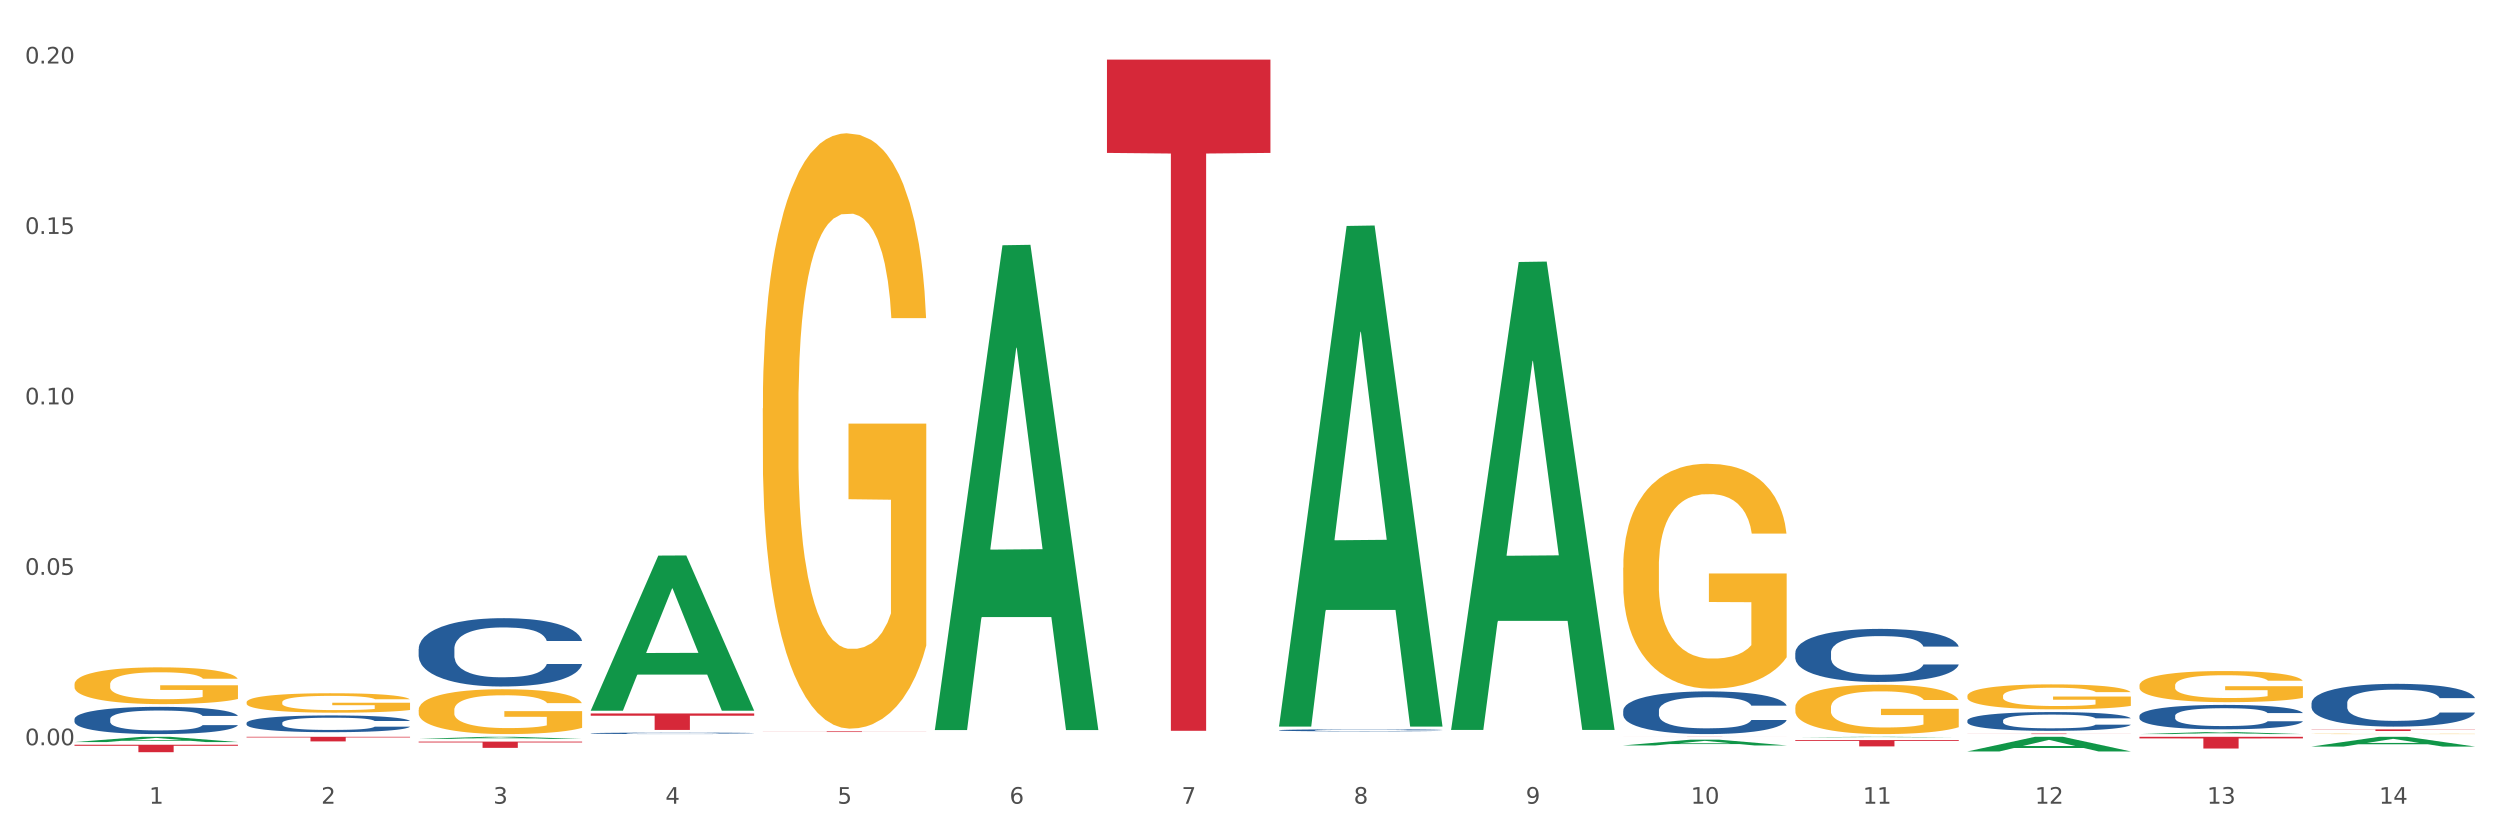 <?xml version="1.0" encoding="utf-8" standalone="no"?>
<!DOCTYPE svg PUBLIC "-//W3C//DTD SVG 1.1//EN"
  "http://www.w3.org/Graphics/SVG/1.1/DTD/svg11.dtd">
<svg xmlns:xlink="http://www.w3.org/1999/xlink" width="1080pt" height="360pt" viewBox="0 0 1080 360" xmlns="http://www.w3.org/2000/svg" version="1.1">
 <rect x="0" y="0" width="1080" height="360" fill="#333333" stroke="none"/>
 <defs>
  <style type="text/css">*{stroke-linejoin: round; stroke-linecap: butt}</style>
 </defs>
 <g id="figure_1">
  <g id="patch_1">
   <path d="M 0 360 
L 1080 360 
L 1080 0 
L 0 0 
z
" style="fill: #ffffff; stroke: #ffffff; stroke-linejoin: miter"/>
  </g>
  <g id="axes_1">
   <g id="matplotlib.axis_1">
    <g id="xtick_1">
     <g id="text_1">
      <!-- 1 -->
      <g style="fill: #4d4d4d" transform="translate(64.432 347.204) scale(0.096 -0.096)">
       <defs>
        <path id="DejaVuSans-31" d="M 794 531 
L 1825 531 
L 1825 4091 
L 703 3866 
L 703 4441 
L 1819 4666 
L 2450 4666 
L 2450 531 
L 3481 531 
L 3481 0 
L 794 0 
L 794 531 
z
" transform="scale(0.016)"/>
       </defs>
       <use xlink:href="#DejaVuSans-31"/>
      </g>
     </g>
    </g>
    <g id="xtick_2">
     <g id="text_2">
      <!-- 2 -->
      <g style="fill: #4d4d4d" transform="translate(138.771 347.204) scale(0.096 -0.096)">
       <defs>
        <path id="DejaVuSans-32" d="M 1228 531 
L 3431 531 
L 3431 0 
L 469 0 
L 469 531 
Q 828 903 1448 1529 
Q 2069 2156 2228 2338 
Q 2531 2678 2651 2914 
Q 2772 3150 2772 3378 
Q 2772 3750 2511 3984 
Q 2250 4219 1831 4219 
Q 1534 4219 1204 4116 
Q 875 4013 500 3803 
L 500 4441 
Q 881 4594 1212 4672 
Q 1544 4750 1819 4750 
Q 2544 4750 2975 4387 
Q 3406 4025 3406 3419 
Q 3406 3131 3298 2873 
Q 3191 2616 2906 2266 
Q 2828 2175 2409 1742 
Q 1991 1309 1228 531 
z
" transform="scale(0.016)"/>
       </defs>
       <use xlink:href="#DejaVuSans-32"/>
      </g>
     </g>
    </g>
    <g id="xtick_3">
     <g id="text_3">
      <!-- 3 -->
      <g style="fill: #4d4d4d" transform="translate(213.109 347.204) scale(0.096 -0.096)">
       <defs>
        <path id="DejaVuSans-33" d="M 2597 2516 
Q 3050 2419 3304 2112 
Q 3559 1806 3559 1356 
Q 3559 666 3084 287 
Q 2609 -91 1734 -91 
Q 1441 -91 1130 -33 
Q 819 25 488 141 
L 488 750 
Q 750 597 1062 519 
Q 1375 441 1716 441 
Q 2309 441 2620 675 
Q 2931 909 2931 1356 
Q 2931 1769 2642 2001 
Q 2353 2234 1838 2234 
L 1294 2234 
L 1294 2753 
L 1863 2753 
Q 2328 2753 2575 2939 
Q 2822 3125 2822 3475 
Q 2822 3834 2567 4026 
Q 2313 4219 1838 4219 
Q 1578 4219 1281 4162 
Q 984 4106 628 3988 
L 628 4550 
Q 988 4650 1302 4700 
Q 1616 4750 1894 4750 
Q 2613 4750 3031 4423 
Q 3450 4097 3450 3541 
Q 3450 3153 3228 2886 
Q 3006 2619 2597 2516 
z
" transform="scale(0.016)"/>
       </defs>
       <use xlink:href="#DejaVuSans-33"/>
      </g>
     </g>
    </g>
    <g id="xtick_4">
     <g id="text_4">
      <!-- 4 -->
      <g style="fill: #4d4d4d" transform="translate(287.448 347.204) scale(0.096 -0.096)">
       <defs>
        <path id="DejaVuSans-34" d="M 2419 4116 
L 825 1625 
L 2419 1625 
L 2419 4116 
z
M 2253 4666 
L 3047 4666 
L 3047 1625 
L 3713 1625 
L 3713 1100 
L 3047 1100 
L 3047 0 
L 2419 0 
L 2419 1100 
L 313 1100 
L 313 1709 
L 2253 4666 
z
" transform="scale(0.016)"/>
       </defs>
       <use xlink:href="#DejaVuSans-34"/>
      </g>
     </g>
    </g>
    <g id="xtick_5">
     <g id="text_5">
      <!-- 5 -->
      <g style="fill: #4d4d4d" transform="translate(361.787 347.204) scale(0.096 -0.096)">
       <defs>
        <path id="DejaVuSans-35" d="M 691 4666 
L 3169 4666 
L 3169 4134 
L 1269 4134 
L 1269 2991 
Q 1406 3038 1543 3061 
Q 1681 3084 1819 3084 
Q 2600 3084 3056 2656 
Q 3513 2228 3513 1497 
Q 3513 744 3044 326 
Q 2575 -91 1722 -91 
Q 1428 -91 1123 -41 
Q 819 9 494 109 
L 494 744 
Q 775 591 1075 516 
Q 1375 441 1709 441 
Q 2250 441 2565 725 
Q 2881 1009 2881 1497 
Q 2881 1984 2565 2268 
Q 2250 2553 1709 2553 
Q 1456 2553 1204 2497 
Q 953 2441 691 2322 
L 691 4666 
z
" transform="scale(0.016)"/>
       </defs>
       <use xlink:href="#DejaVuSans-35"/>
      </g>
     </g>
    </g>
    <g id="xtick_6">
     <g id="text_6">
      <!-- 6 -->
      <g style="fill: #4d4d4d" transform="translate(436.125 347.204) scale(0.096 -0.096)">
       <defs>
        <path id="DejaVuSans-36" d="M 2113 2584 
Q 1688 2584 1439 2293 
Q 1191 2003 1191 1497 
Q 1191 994 1439 701 
Q 1688 409 2113 409 
Q 2538 409 2786 701 
Q 3034 994 3034 1497 
Q 3034 2003 2786 2293 
Q 2538 2584 2113 2584 
z
M 3366 4563 
L 3366 3988 
Q 3128 4100 2886 4159 
Q 2644 4219 2406 4219 
Q 1781 4219 1451 3797 
Q 1122 3375 1075 2522 
Q 1259 2794 1537 2939 
Q 1816 3084 2150 3084 
Q 2853 3084 3261 2657 
Q 3669 2231 3669 1497 
Q 3669 778 3244 343 
Q 2819 -91 2113 -91 
Q 1303 -91 875 529 
Q 447 1150 447 2328 
Q 447 3434 972 4092 
Q 1497 4750 2381 4750 
Q 2619 4750 2861 4703 
Q 3103 4656 3366 4563 
z
" transform="scale(0.016)"/>
       </defs>
       <use xlink:href="#DejaVuSans-36"/>
      </g>
     </g>
    </g>
    <g id="xtick_7">
     <g id="text_7">
      <!-- 7 -->
      <g style="fill: #4d4d4d" transform="translate(510.464 347.204) scale(0.096 -0.096)">
       <defs>
        <path id="DejaVuSans-37" d="M 525 4666 
L 3525 4666 
L 3525 4397 
L 1831 0 
L 1172 0 
L 2766 4134 
L 525 4134 
L 525 4666 
z
" transform="scale(0.016)"/>
       </defs>
       <use xlink:href="#DejaVuSans-37"/>
      </g>
     </g>
    </g>
    <g id="xtick_8">
     <g id="text_8">
      <!-- 8 -->
      <g style="fill: #4d4d4d" transform="translate(584.803 347.204) scale(0.096 -0.096)">
       <defs>
        <path id="DejaVuSans-38" d="M 2034 2216 
Q 1584 2216 1326 1975 
Q 1069 1734 1069 1313 
Q 1069 891 1326 650 
Q 1584 409 2034 409 
Q 2484 409 2743 651 
Q 3003 894 3003 1313 
Q 3003 1734 2745 1975 
Q 2488 2216 2034 2216 
z
M 1403 2484 
Q 997 2584 770 2862 
Q 544 3141 544 3541 
Q 544 4100 942 4425 
Q 1341 4750 2034 4750 
Q 2731 4750 3128 4425 
Q 3525 4100 3525 3541 
Q 3525 3141 3298 2862 
Q 3072 2584 2669 2484 
Q 3125 2378 3379 2068 
Q 3634 1759 3634 1313 
Q 3634 634 3220 271 
Q 2806 -91 2034 -91 
Q 1263 -91 848 271 
Q 434 634 434 1313 
Q 434 1759 690 2068 
Q 947 2378 1403 2484 
z
M 1172 3481 
Q 1172 3119 1398 2916 
Q 1625 2713 2034 2713 
Q 2441 2713 2670 2916 
Q 2900 3119 2900 3481 
Q 2900 3844 2670 4047 
Q 2441 4250 2034 4250 
Q 1625 4250 1398 4047 
Q 1172 3844 1172 3481 
z
" transform="scale(0.016)"/>
       </defs>
       <use xlink:href="#DejaVuSans-38"/>
      </g>
     </g>
    </g>
    <g id="xtick_9">
     <g id="text_9">
      <!-- 9 -->
      <g style="fill: #4d4d4d" transform="translate(659.142 347.204) scale(0.096 -0.096)">
       <defs>
        <path id="DejaVuSans-39" d="M 703 97 
L 703 672 
Q 941 559 1184 500 
Q 1428 441 1663 441 
Q 2288 441 2617 861 
Q 2947 1281 2994 2138 
Q 2813 1869 2534 1725 
Q 2256 1581 1919 1581 
Q 1219 1581 811 2004 
Q 403 2428 403 3163 
Q 403 3881 828 4315 
Q 1253 4750 1959 4750 
Q 2769 4750 3195 4129 
Q 3622 3509 3622 2328 
Q 3622 1225 3098 567 
Q 2575 -91 1691 -91 
Q 1453 -91 1209 -44 
Q 966 3 703 97 
z
M 1959 2075 
Q 2384 2075 2632 2365 
Q 2881 2656 2881 3163 
Q 2881 3666 2632 3958 
Q 2384 4250 1959 4250 
Q 1534 4250 1286 3958 
Q 1038 3666 1038 3163 
Q 1038 2656 1286 2365 
Q 1534 2075 1959 2075 
z
" transform="scale(0.016)"/>
       </defs>
       <use xlink:href="#DejaVuSans-39"/>
      </g>
     </g>
    </g>
    <g id="xtick_10">
     <g id="text_10">
      <!-- 10 -->
      <g style="fill: #4d4d4d" transform="translate(730.426 347.204) scale(0.096 -0.096)">
       <defs>
        <path id="DejaVuSans-30" d="M 2034 4250 
Q 1547 4250 1301 3770 
Q 1056 3291 1056 2328 
Q 1056 1369 1301 889 
Q 1547 409 2034 409 
Q 2525 409 2770 889 
Q 3016 1369 3016 2328 
Q 3016 3291 2770 3770 
Q 2525 4250 2034 4250 
z
M 2034 4750 
Q 2819 4750 3233 4129 
Q 3647 3509 3647 2328 
Q 3647 1150 3233 529 
Q 2819 -91 2034 -91 
Q 1250 -91 836 529 
Q 422 1150 422 2328 
Q 422 3509 836 4129 
Q 1250 4750 2034 4750 
z
" transform="scale(0.016)"/>
       </defs>
       <use xlink:href="#DejaVuSans-31"/>
       <use xlink:href="#DejaVuSans-30" transform="translate(63.623 0)"/>
      </g>
     </g>
    </g>
    <g id="xtick_11">
     <g id="text_11">
      <!-- 11 -->
      <g style="fill: #4d4d4d" transform="translate(804.765 347.204) scale(0.096 -0.096)">
       <use xlink:href="#DejaVuSans-31"/>
       <use xlink:href="#DejaVuSans-31" transform="translate(63.623 0)"/>
      </g>
     </g>
    </g>
    <g id="xtick_12">
     <g id="text_12">
      <!-- 12 -->
      <g style="fill: #4d4d4d" transform="translate(879.104 347.204) scale(0.096 -0.096)">
       <use xlink:href="#DejaVuSans-31"/>
       <use xlink:href="#DejaVuSans-32" transform="translate(63.623 0)"/>
      </g>
     </g>
    </g>
    <g id="xtick_13">
     <g id="text_13">
      <!-- 13 -->
      <g style="fill: #4d4d4d" transform="translate(953.442 347.204) scale(0.096 -0.096)">
       <use xlink:href="#DejaVuSans-31"/>
       <use xlink:href="#DejaVuSans-33" transform="translate(63.623 0)"/>
      </g>
     </g>
    </g>
    <g id="xtick_14">
     <g id="text_14">
      <!-- 14 -->
      <g style="fill: #4d4d4d" transform="translate(1027.781 347.204) scale(0.096 -0.096)">
       <use xlink:href="#DejaVuSans-31"/>
       <use xlink:href="#DejaVuSans-34" transform="translate(63.623 0)"/>
      </g>
     </g>
    </g>
    <g id="xtick_15"/>
    <g id="xtick_16"/>
    <g id="xtick_17"/>
    <g id="xtick_18"/>
    <g id="xtick_19"/>
    <g id="xtick_20"/>
    <g id="xtick_21"/>
    <g id="xtick_22"/>
    <g id="xtick_23"/>
    <g id="xtick_24"/>
    <g id="xtick_25"/>
    <g id="xtick_26"/>
    <g id="xtick_27"/>
   </g>
   <g id="matplotlib.axis_2">
    <g id="ytick_1">
     <g id="text_15">
      <!-- 0.00 -->
      <g style="fill: #4d4d4d" transform="translate(10.8 321.944) scale(0.096 -0.096)">
       <defs>
        <path id="DejaVuSans-2e" d="M 684 794 
L 1344 794 
L 1344 0 
L 684 0 
L 684 794 
z
" transform="scale(0.016)"/>
       </defs>
       <use xlink:href="#DejaVuSans-30"/>
       <use xlink:href="#DejaVuSans-2e" transform="translate(63.623 0)"/>
       <use xlink:href="#DejaVuSans-30" transform="translate(95.41 0)"/>
       <use xlink:href="#DejaVuSans-30" transform="translate(159.033 0)"/>
      </g>
     </g>
    </g>
    <g id="ytick_2">
     <g id="text_16">
      <!-- 0.05 -->
      <g style="fill: #4d4d4d" transform="translate(10.8 248.318) scale(0.096 -0.096)">
       <use xlink:href="#DejaVuSans-30"/>
       <use xlink:href="#DejaVuSans-2e" transform="translate(63.623 0)"/>
       <use xlink:href="#DejaVuSans-30" transform="translate(95.41 0)"/>
       <use xlink:href="#DejaVuSans-35" transform="translate(159.033 0)"/>
      </g>
     </g>
    </g>
    <g id="ytick_3">
     <g id="text_17">
      <!-- 0.10 -->
      <g style="fill: #4d4d4d" transform="translate(10.8 174.693) scale(0.096 -0.096)">
       <use xlink:href="#DejaVuSans-30"/>
       <use xlink:href="#DejaVuSans-2e" transform="translate(63.623 0)"/>
       <use xlink:href="#DejaVuSans-31" transform="translate(95.41 0)"/>
       <use xlink:href="#DejaVuSans-30" transform="translate(159.033 0)"/>
      </g>
     </g>
    </g>
    <g id="ytick_4">
     <g id="text_18">
      <!-- 0.15 -->
      <g style="fill: #4d4d4d" transform="translate(10.8 101.067) scale(0.096 -0.096)">
       <use xlink:href="#DejaVuSans-30"/>
       <use xlink:href="#DejaVuSans-2e" transform="translate(63.623 0)"/>
       <use xlink:href="#DejaVuSans-31" transform="translate(95.41 0)"/>
       <use xlink:href="#DejaVuSans-35" transform="translate(159.033 0)"/>
      </g>
     </g>
    </g>
    <g id="ytick_5">
     <g id="text_19">
      <!-- 0.20 -->
      <g style="fill: #4d4d4d" transform="translate(10.8 27.442) scale(0.096 -0.096)">
       <use xlink:href="#DejaVuSans-30"/>
       <use xlink:href="#DejaVuSans-2e" transform="translate(63.623 0)"/>
       <use xlink:href="#DejaVuSans-32" transform="translate(95.41 0)"/>
       <use xlink:href="#DejaVuSans-30" transform="translate(159.033 0)"/>
      </g>
     </g>
    </g>
    <g id="ytick_6"/>
    <g id="ytick_7"/>
    <g id="ytick_8"/>
    <g id="ytick_9"/>
   </g>
   <g id="PolyCollection_1">
    <path d="M 32.175 320.565 
L 32.248 320.563 
L 61.37 318.299 
L 73.456 318.296 
L 102.797 320.569 
L 88.818 320.569 
L 82.484 320.04 
L 52.415 320.04 
L 52.197 320.049 
L 46.081 320.569 
L 32.175 320.569 
L 32.175 320.565 
L 56.201 319.724 
L 78.698 319.722 
L 67.559 318.781 
L 67.413 318.777 
L 67.267 318.783 
L 56.128 319.722 
L 56.201 319.724 
L 32.175 320.565 
z
" clip-path="url(#pb18bdcb87b)" style="fill: #109648"/>
    <path d="M 924.24 317.125 
L 924.312 317.124 
L 953.435 316.252 
L 965.52 316.251 
L 994.861 317.126 
L 980.883 317.126 
L 974.548 316.923 
L 944.48 316.923 
L 944.261 316.926 
L 938.145 317.126 
L 924.24 317.126 
L 924.24 317.125 
L 948.265 316.801 
L 970.763 316.8 
L 959.623 316.438 
L 959.478 316.436 
L 959.332 316.439 
L 948.193 316.8 
L 948.265 316.801 
L 924.24 317.125 
z
" clip-path="url(#pb18bdcb87b)" style="fill: #109648"/>
    <path d="M 552.546 313.483 
L 552.619 313.28 
L 581.741 97.615 
L 593.827 97.412 
L 623.168 313.889 
L 609.189 313.889 
L 602.855 263.479 
L 572.786 263.479 
L 572.568 264.293 
L 566.452 313.889 
L 552.546 313.889 
L 552.546 313.483 
L 576.572 233.396 
L 599.069 233.193 
L 587.93 143.553 
L 587.784 143.146 
L 587.638 143.756 
L 576.499 233.193 
L 576.572 233.396 
L 552.546 313.483 
z
" clip-path="url(#pb18bdcb87b)" style="fill: #109648"/>
    <path d="M 403.869 314.998 
L 403.941 314.801 
L 433.064 105.951 
L 445.15 105.754 
L 474.49 315.392 
L 460.512 315.392 
L 454.177 266.575 
L 424.109 266.575 
L 423.89 267.362 
L 417.774 315.392 
L 403.869 315.392 
L 403.869 314.998 
L 427.895 237.442 
L 450.392 237.245 
L 439.252 150.438 
L 439.107 150.044 
L 438.961 150.634 
L 427.822 237.245 
L 427.895 237.442 
L 403.869 314.998 
z
" clip-path="url(#pb18bdcb87b)" style="fill: #109648"/>
    <path d="M 255.191 306.913 
L 255.264 306.85 
L 284.386 240.013 
L 296.472 239.95 
L 325.813 307.039 
L 311.834 307.039 
L 305.5 291.417 
L 275.431 291.417 
L 275.213 291.669 
L 269.097 307.039 
L 255.191 307.039 
L 255.191 306.913 
L 279.217 282.093 
L 301.714 282.03 
L 290.575 254.25 
L 290.429 254.124 
L 290.284 254.313 
L 279.144 282.03 
L 279.217 282.093 
L 255.191 306.913 
z
" clip-path="url(#pb18bdcb87b)" style="fill: #109648"/>
    <path d="M 180.852 319.195 
L 180.925 319.194 
L 210.048 318.297 
L 222.133 318.296 
L 251.474 319.197 
L 237.495 319.197 
L 231.161 318.987 
L 201.092 318.987 
L 200.874 318.991 
L 194.758 319.197 
L 180.852 319.197 
L 180.852 319.195 
L 204.878 318.862 
L 227.375 318.861 
L 216.236 318.488 
L 216.09 318.487 
L 215.945 318.489 
L 204.806 318.861 
L 204.878 318.862 
L 180.852 319.195 
z
" clip-path="url(#pb18bdcb87b)" style="fill: #109648"/>
    <path d="M 998.578 315.077 
L 1069.2 315.077 
L 1069.2 315.177 
L 1041.42 315.178 
L 1041.42 315.797 
L 1026.191 315.797 
L 1026.191 315.178 
L 998.578 315.177 
L 998.578 315.078 
L 998.578 315.077 
z
" clip-path="url(#pb18bdcb87b)" style="fill: #d62839"/>
    <path d="M 924.24 318.296 
L 994.861 318.296 
L 994.861 319 
L 967.081 319.005 
L 967.081 323.361 
L 951.852 323.361 
L 951.852 319.005 
L 924.24 319 
L 924.24 318.301 
L 924.24 318.296 
z
" clip-path="url(#pb18bdcb87b)" style="fill: #d62839"/>
    <path d="M 775.562 305.647 
L 775.645 305.628 
L 775.645 304.926 
L 775.812 304.322 
L 776.646 302.86 
L 777.897 301.652 
L 778.814 301.009 
L 779.731 300.483 
L 780.815 299.956 
L 782.149 299.411 
L 784.567 298.612 
L 786.068 298.202 
L 787.902 297.773 
L 791.237 297.15 
L 793.655 296.799 
L 796.157 296.507 
L 800.242 296.156 
L 802.91 296 
L 805.745 295.883 
L 809.164 295.805 
L 811.748 295.786 
L 817.418 295.844 
L 822.254 296.019 
L 824.589 296.156 
L 827.59 296.39 
L 829.175 296.546 
L 831.759 296.858 
L 834.427 297.267 
L 836.262 297.618 
L 839.013 298.28 
L 841.098 298.943 
L 843.015 299.761 
L 844.016 300.327 
L 844.766 300.853 
L 845.433 301.457 
L 846.1 302.412 
L 831.092 302.412 
L 830.509 301.73 
L 829.592 301.087 
L 828.257 300.463 
L 827.09 300.073 
L 825.089 299.586 
L 823.255 299.274 
L 821.337 299.04 
L 819.002 298.845 
L 817.168 298.748 
L 814.583 298.67 
L 809.497 298.689 
L 806.079 298.845 
L 803.744 299.04 
L 802.243 299.216 
L 800.909 299.411 
L 799.408 299.683 
L 797.657 300.093 
L 796.407 300.463 
L 795.156 300.931 
L 794.156 301.398 
L 793.238 301.944 
L 792.488 302.529 
L 791.904 303.133 
L 791.404 303.874 
L 790.987 305.101 
L 790.987 307.771 
L 791.154 308.376 
L 791.571 309.175 
L 792.071 309.779 
L 792.905 310.5 
L 793.655 310.987 
L 795.073 311.689 
L 796.657 312.274 
L 797.908 312.644 
L 799.158 312.956 
L 801.326 313.384 
L 803.744 313.735 
L 805.829 313.95 
L 808.663 314.144 
L 810.581 314.222 
L 812.249 314.261 
L 816.334 314.261 
L 819.253 314.203 
L 822.504 314.067 
L 825.006 313.891 
L 827.09 313.677 
L 829.425 313.326 
L 830.926 312.995 
L 830.926 308.921 
L 812.582 308.902 
L 812.582 306.193 
L 846.184 306.193 
L 846.184 314.144 
L 844.766 314.554 
L 843.182 314.924 
L 841.515 315.255 
L 839.013 315.665 
L 836.012 316.054 
L 833.344 316.327 
L 830.509 316.561 
L 827.174 316.776 
L 822.838 316.97 
L 820.17 317.048 
L 816.835 317.107 
L 812.916 317.126 
L 809.497 317.087 
L 806.162 316.99 
L 802.66 316.815 
L 799.242 316.561 
L 796.657 316.308 
L 794.072 315.996 
L 791.321 315.587 
L 789.153 315.197 
L 787.485 314.846 
L 785.651 314.398 
L 783.65 313.813 
L 782.149 313.287 
L 780.815 312.741 
L 779.398 312.04 
L 778.397 311.435 
L 777.396 310.675 
L 776.813 310.11 
L 776.146 309.233 
L 775.645 308.005 
L 775.562 305.647 
z
" clip-path="url(#pb18bdcb87b)" style="fill: #f7b32b"/>
    <path d="M 849.901 300.636 
L 849.984 300.626 
L 849.984 300.271 
L 850.151 299.965 
L 850.985 299.226 
L 852.235 298.614 
L 853.153 298.289 
L 854.07 298.022 
L 855.154 297.756 
L 856.488 297.48 
L 858.906 297.075 
L 860.407 296.868 
L 862.241 296.651 
L 865.576 296.336 
L 867.994 296.158 
L 870.495 296.01 
L 874.581 295.833 
L 877.249 295.754 
L 880.084 295.694 
L 883.502 295.655 
L 886.087 295.645 
L 891.757 295.675 
L 896.593 295.764 
L 898.927 295.833 
L 901.929 295.951 
L 903.513 296.03 
L 906.098 296.188 
L 908.766 296.395 
L 910.601 296.572 
L 913.352 296.908 
L 915.436 297.243 
L 917.354 297.657 
L 918.355 297.943 
L 919.105 298.21 
L 919.772 298.515 
L 920.439 298.999 
L 905.431 298.999 
L 904.847 298.654 
L 903.93 298.328 
L 902.596 298.012 
L 901.429 297.815 
L 899.428 297.569 
L 897.593 297.411 
L 895.676 297.292 
L 893.341 297.194 
L 891.507 297.144 
L 888.922 297.105 
L 883.836 297.115 
L 880.417 297.194 
L 878.083 297.292 
L 876.582 297.381 
L 875.248 297.48 
L 873.747 297.618 
L 871.996 297.825 
L 870.745 298.012 
L 869.495 298.249 
L 868.494 298.486 
L 867.577 298.762 
L 866.827 299.058 
L 866.243 299.364 
L 865.743 299.739 
L 865.326 300.36 
L 865.326 301.711 
L 865.493 302.017 
L 865.91 302.421 
L 866.41 302.727 
L 867.244 303.092 
L 867.994 303.339 
L 869.411 303.694 
L 870.996 303.99 
L 872.246 304.177 
L 873.497 304.335 
L 875.665 304.552 
L 878.083 304.73 
L 880.167 304.838 
L 883.002 304.937 
L 884.92 304.976 
L 886.587 304.996 
L 890.673 304.996 
L 893.591 304.966 
L 896.843 304.897 
L 899.344 304.808 
L 901.429 304.7 
L 903.763 304.522 
L 905.264 304.355 
L 905.264 302.293 
L 886.921 302.283 
L 886.921 300.912 
L 920.523 300.912 
L 920.523 304.937 
L 919.105 305.144 
L 917.521 305.331 
L 915.853 305.499 
L 913.352 305.706 
L 910.35 305.903 
L 907.682 306.041 
L 904.847 306.16 
L 901.512 306.268 
L 897.177 306.367 
L 894.508 306.406 
L 891.173 306.436 
L 887.254 306.446 
L 883.836 306.426 
L 880.501 306.377 
L 876.999 306.288 
L 873.58 306.16 
L 870.996 306.032 
L 868.411 305.874 
L 865.659 305.667 
L 863.492 305.469 
L 861.824 305.292 
L 859.99 305.065 
L 857.989 304.769 
L 856.488 304.503 
L 855.154 304.226 
L 853.736 303.871 
L 852.736 303.566 
L 851.735 303.181 
L 851.151 302.895 
L 850.484 302.451 
L 849.984 301.83 
L 849.901 300.636 
z
" clip-path="url(#pb18bdcb87b)" style="fill: #f7b32b"/>
    <path d="M 924.24 296.105 
L 924.323 296.093 
L 924.323 295.651 
L 924.49 295.27 
L 925.323 294.348 
L 926.574 293.586 
L 927.491 293.18 
L 928.408 292.849 
L 929.492 292.517 
L 930.826 292.173 
L 933.244 291.669 
L 934.745 291.411 
L 936.58 291.14 
L 939.915 290.747 
L 942.333 290.526 
L 944.834 290.341 
L 948.92 290.12 
L 951.588 290.022 
L 954.423 289.948 
L 957.841 289.899 
L 960.426 289.887 
L 966.096 289.924 
L 970.932 290.034 
L 973.266 290.12 
L 976.268 290.268 
L 977.852 290.366 
L 980.437 290.563 
L 983.105 290.821 
L 984.939 291.042 
L 987.691 291.46 
L 989.775 291.878 
L 991.693 292.394 
L 992.693 292.75 
L 993.444 293.082 
L 994.111 293.463 
L 994.778 294.065 
L 979.77 294.065 
L 979.186 293.635 
L 978.269 293.23 
L 976.935 292.836 
L 975.768 292.59 
L 973.766 292.283 
L 971.932 292.087 
L 970.014 291.939 
L 967.68 291.816 
L 965.845 291.755 
L 963.261 291.706 
L 958.175 291.718 
L 954.756 291.816 
L 952.422 291.939 
L 950.921 292.05 
L 949.587 292.173 
L 948.086 292.345 
L 946.335 292.603 
L 945.084 292.836 
L 943.834 293.131 
L 942.833 293.426 
L 941.916 293.77 
L 941.165 294.139 
L 940.582 294.52 
L 940.081 294.987 
L 939.665 295.761 
L 939.665 297.445 
L 939.831 297.826 
L 940.248 298.33 
L 940.749 298.711 
L 941.582 299.165 
L 942.333 299.473 
L 943.75 299.915 
L 945.334 300.284 
L 946.585 300.517 
L 947.836 300.714 
L 950.004 300.984 
L 952.422 301.205 
L 954.506 301.341 
L 957.341 301.464 
L 959.259 301.513 
L 960.926 301.537 
L 965.012 301.537 
L 967.93 301.5 
L 971.182 301.414 
L 973.683 301.304 
L 975.768 301.169 
L 978.102 300.947 
L 979.603 300.738 
L 979.603 298.17 
L 961.26 298.158 
L 961.26 296.449 
L 994.861 296.449 
L 994.861 301.464 
L 993.444 301.722 
L 991.86 301.955 
L 990.192 302.164 
L 987.691 302.422 
L 984.689 302.668 
L 982.021 302.84 
L 979.186 302.987 
L 975.851 303.123 
L 971.515 303.246 
L 968.847 303.295 
L 965.512 303.332 
L 961.593 303.344 
L 958.175 303.319 
L 954.84 303.258 
L 951.338 303.147 
L 947.919 302.987 
L 945.334 302.828 
L 942.75 302.631 
L 939.998 302.373 
L 937.83 302.127 
L 936.163 301.906 
L 934.328 301.623 
L 932.327 301.255 
L 930.826 300.923 
L 929.492 300.579 
L 928.075 300.136 
L 927.074 299.755 
L 926.074 299.276 
L 925.49 298.92 
L 924.823 298.367 
L 924.323 297.592 
L 924.24 296.105 
z
" clip-path="url(#pb18bdcb87b)" style="fill: #f7b32b"/>
    <path d="M 998.578 317.041 
L 998.662 317.041 
L 998.662 317.036 
L 998.828 317.031 
L 999.662 317.02 
L 1000.913 317.011 
L 1001.83 317.006 
L 1002.747 317.002 
L 1003.831 316.999 
L 1005.165 316.994 
L 1007.583 316.989 
L 1009.084 316.985 
L 1010.918 316.982 
L 1014.253 316.978 
L 1016.671 316.975 
L 1019.173 316.973 
L 1023.258 316.97 
L 1025.926 316.969 
L 1028.761 316.968 
L 1032.18 316.968 
L 1034.765 316.967 
L 1040.434 316.968 
L 1045.27 316.969 
L 1047.605 316.97 
L 1050.607 316.972 
L 1052.191 316.973 
L 1054.775 316.975 
L 1057.444 316.979 
L 1059.278 316.981 
L 1062.029 316.986 
L 1064.114 316.991 
L 1066.032 316.997 
L 1067.032 317.001 
L 1067.783 317.005 
L 1068.45 317.01 
L 1069.117 317.017 
L 1054.108 317.017 
L 1053.525 317.012 
L 1052.608 317.007 
L 1051.274 317.002 
L 1050.106 316.999 
L 1048.105 316.996 
L 1046.271 316.993 
L 1044.353 316.992 
L 1042.019 316.99 
L 1040.184 316.99 
L 1037.599 316.989 
L 1032.513 316.989 
L 1029.095 316.99 
L 1026.76 316.992 
L 1025.259 316.993 
L 1023.925 316.994 
L 1022.425 316.997 
L 1020.674 317 
L 1019.423 317.002 
L 1018.172 317.006 
L 1017.172 317.009 
L 1016.255 317.013 
L 1015.504 317.018 
L 1014.92 317.022 
L 1014.42 317.028 
L 1014.003 317.037 
L 1014.003 317.057 
L 1014.17 317.061 
L 1014.587 317.067 
L 1015.087 317.072 
L 1015.921 317.077 
L 1016.671 317.081 
L 1018.089 317.086 
L 1019.673 317.09 
L 1020.924 317.093 
L 1022.174 317.095 
L 1024.342 317.098 
L 1026.76 317.101 
L 1028.845 317.103 
L 1031.68 317.104 
L 1033.597 317.105 
L 1035.265 317.105 
L 1039.35 317.105 
L 1042.269 317.105 
L 1045.52 317.104 
L 1048.022 317.102 
L 1050.106 317.101 
L 1052.441 317.098 
L 1053.942 317.096 
L 1053.942 317.065 
L 1035.598 317.065 
L 1035.598 317.045 
L 1069.2 317.045 
L 1069.2 317.104 
L 1067.783 317.107 
L 1066.198 317.11 
L 1064.531 317.112 
L 1062.029 317.115 
L 1059.028 317.118 
L 1056.36 317.12 
L 1053.525 317.122 
L 1050.19 317.124 
L 1045.854 317.125 
L 1043.186 317.126 
L 1039.851 317.126 
L 1035.932 317.126 
L 1032.513 317.126 
L 1029.178 317.125 
L 1025.676 317.124 
L 1022.258 317.122 
L 1019.673 317.12 
L 1017.088 317.118 
L 1014.337 317.115 
L 1012.169 317.112 
L 1010.501 317.109 
L 1008.667 317.106 
L 1006.666 317.102 
L 1005.165 317.098 
L 1003.831 317.094 
L 1002.414 317.088 
L 1001.413 317.084 
L 1000.413 317.078 
L 999.829 317.074 
L 999.162 317.068 
L 998.662 317.058 
L 998.578 317.041 
z
" clip-path="url(#pb18bdcb87b)" style="fill: #f7b32b"/>
    <path d="M 32.175 295.633 
L 32.258 295.618 
L 32.258 295.096 
L 32.425 294.646 
L 33.259 293.557 
L 34.51 292.658 
L 35.427 292.179 
L 36.344 291.787 
L 37.428 291.395 
L 38.762 290.989 
L 41.18 290.394 
L 42.681 290.089 
L 44.515 289.77 
L 47.85 289.305 
L 50.268 289.044 
L 52.77 288.826 
L 56.855 288.565 
L 59.523 288.449 
L 62.358 288.362 
L 65.777 288.304 
L 68.361 288.289 
L 74.031 288.333 
L 78.867 288.463 
L 81.202 288.565 
L 84.203 288.739 
L 85.788 288.855 
L 88.372 289.087 
L 91.04 289.392 
L 92.875 289.653 
L 95.626 290.147 
L 97.711 290.64 
L 99.628 291.25 
L 100.629 291.671 
L 101.379 292.063 
L 102.046 292.512 
L 102.713 293.224 
L 87.705 293.224 
L 87.122 292.716 
L 86.204 292.237 
L 84.87 291.772 
L 83.703 291.482 
L 81.702 291.119 
L 79.868 290.887 
L 77.95 290.713 
L 75.615 290.568 
L 73.781 290.495 
L 71.196 290.437 
L 66.11 290.452 
L 62.692 290.568 
L 60.357 290.713 
L 58.856 290.844 
L 57.522 290.989 
L 56.021 291.192 
L 54.27 291.497 
L 53.02 291.772 
L 51.769 292.121 
L 50.768 292.469 
L 49.851 292.875 
L 49.101 293.311 
L 48.517 293.761 
L 48.017 294.312 
L 47.6 295.226 
L 47.6 297.215 
L 47.767 297.664 
L 48.184 298.26 
L 48.684 298.709 
L 49.518 299.246 
L 50.268 299.609 
L 51.686 300.132 
L 53.27 300.567 
L 54.52 300.843 
L 55.771 301.075 
L 57.939 301.394 
L 60.357 301.655 
L 62.441 301.815 
L 65.276 301.96 
L 67.194 302.018 
L 68.862 302.047 
L 72.947 302.047 
L 75.865 302.004 
L 79.117 301.902 
L 81.619 301.772 
L 83.703 301.612 
L 86.038 301.351 
L 87.538 301.104 
L 87.538 298.071 
L 69.195 298.056 
L 69.195 296.039 
L 102.797 296.039 
L 102.797 301.96 
L 101.379 302.265 
L 99.795 302.541 
L 98.128 302.787 
L 95.626 303.092 
L 92.625 303.382 
L 89.956 303.586 
L 87.122 303.76 
L 83.786 303.919 
L 79.451 304.065 
L 76.783 304.123 
L 73.447 304.166 
L 69.529 304.181 
L 66.11 304.152 
L 62.775 304.079 
L 59.273 303.948 
L 55.855 303.76 
L 53.27 303.571 
L 50.685 303.339 
L 47.934 303.034 
L 45.766 302.744 
L 44.098 302.483 
L 42.264 302.149 
L 40.263 301.714 
L 38.762 301.322 
L 37.428 300.915 
L 36.01 300.393 
L 35.01 299.943 
L 34.009 299.377 
L 33.426 298.956 
L 32.759 298.303 
L 32.258 297.389 
L 32.175 295.633 
z
" clip-path="url(#pb18bdcb87b)" style="fill: #f7b32b"/>
    <path d="M 998.578 322.51 
L 998.651 322.506 
L 1027.773 318.3 
L 1039.859 318.296 
L 1069.2 322.518 
L 1055.221 322.518 
L 1048.887 321.535 
L 1018.818 321.535 
L 1018.6 321.551 
L 1012.484 322.518 
L 998.578 322.518 
L 998.578 322.51 
L 1022.604 320.948 
L 1045.101 320.944 
L 1033.962 319.196 
L 1033.816 319.188 
L 1033.671 319.2 
L 1022.531 320.944 
L 1022.604 320.948 
L 998.578 322.51 
z
" clip-path="url(#pb18bdcb87b)" style="fill: #109648"/>
    <path d="M 701.223 245.243 
L 701.307 245.154 
L 701.307 241.959 
L 701.474 239.208 
L 702.307 232.552 
L 703.558 227.05 
L 704.475 224.121 
L 705.392 221.725 
L 706.476 219.329 
L 707.81 216.844 
L 710.228 213.206 
L 711.729 211.342 
L 713.563 209.39 
L 716.899 206.55 
L 719.317 204.953 
L 721.818 203.622 
L 725.903 202.024 
L 728.572 201.314 
L 731.406 200.782 
L 734.825 200.427 
L 737.41 200.338 
L 743.08 200.604 
L 747.915 201.403 
L 750.25 202.024 
L 753.252 203.089 
L 754.836 203.799 
L 757.421 205.219 
L 760.089 207.083 
L 761.923 208.68 
L 764.675 211.697 
L 766.759 214.715 
L 768.677 218.442 
L 769.677 221.015 
L 770.428 223.412 
L 771.095 226.163 
L 771.762 230.511 
L 756.754 230.511 
L 756.17 227.405 
L 755.253 224.476 
L 753.919 221.637 
L 752.751 219.862 
L 750.75 217.643 
L 748.916 216.223 
L 746.998 215.158 
L 744.664 214.271 
L 742.829 213.827 
L 740.245 213.472 
L 735.159 213.561 
L 731.74 214.271 
L 729.405 215.158 
L 727.905 215.957 
L 726.571 216.844 
L 725.07 218.087 
L 723.319 219.951 
L 722.068 221.637 
L 720.817 223.767 
L 719.817 225.896 
L 718.9 228.381 
L 718.149 231.043 
L 717.566 233.795 
L 717.065 237.167 
L 716.648 242.758 
L 716.648 254.916 
L 716.815 257.667 
L 717.232 261.305 
L 717.732 264.056 
L 718.566 267.34 
L 719.317 269.558 
L 720.734 272.753 
L 722.318 275.415 
L 723.569 277.102 
L 724.82 278.521 
L 726.987 280.474 
L 729.405 282.071 
L 731.49 283.047 
L 734.325 283.935 
L 736.242 284.29 
L 737.91 284.467 
L 741.996 284.467 
L 744.914 284.201 
L 748.166 283.58 
L 750.667 282.781 
L 752.751 281.805 
L 755.086 280.208 
L 756.587 278.699 
L 756.587 260.151 
L 738.244 260.063 
L 738.244 247.727 
L 771.845 247.727 
L 771.845 283.935 
L 770.428 285.798 
L 768.844 287.485 
L 767.176 288.993 
L 764.675 290.857 
L 761.673 292.632 
L 759.005 293.874 
L 756.17 294.939 
L 752.835 295.915 
L 748.499 296.803 
L 745.831 297.158 
L 742.496 297.424 
L 738.577 297.513 
L 735.159 297.335 
L 731.823 296.891 
L 728.321 296.093 
L 724.903 294.939 
L 722.318 293.785 
L 719.733 292.365 
L 716.982 290.502 
L 714.814 288.727 
L 713.147 287.13 
L 711.312 285.088 
L 709.311 282.426 
L 707.81 280.03 
L 706.476 277.545 
L 705.059 274.35 
L 704.058 271.599 
L 703.058 268.138 
L 702.474 265.565 
L 701.807 261.571 
L 701.307 255.981 
L 701.223 245.243 
z
" clip-path="url(#pb18bdcb87b)" style="fill: #f7b32b"/>
    <path d="M 329.53 176.425 
L 329.613 176.19 
L 329.613 167.734 
L 329.78 160.452 
L 330.614 142.835 
L 331.864 128.272 
L 332.782 120.52 
L 333.699 114.178 
L 334.783 107.836 
L 336.117 101.259 
L 338.535 91.628 
L 340.036 86.696 
L 341.87 81.528 
L 345.205 74.011 
L 347.623 69.783 
L 350.124 66.26 
L 354.21 62.032 
L 356.878 60.153 
L 359.713 58.743 
L 363.131 57.804 
L 365.716 57.569 
L 371.386 58.274 
L 376.222 60.388 
L 378.557 62.032 
L 381.558 64.851 
L 383.142 66.73 
L 385.727 70.488 
L 388.395 75.421 
L 390.23 79.649 
L 392.981 87.635 
L 395.066 95.622 
L 396.983 105.487 
L 397.984 112.299 
L 398.734 118.641 
L 399.401 125.923 
L 400.068 137.433 
L 385.06 137.433 
L 384.476 129.211 
L 383.559 121.46 
L 382.225 113.943 
L 381.058 109.245 
L 379.057 103.373 
L 377.222 99.615 
L 375.305 96.796 
L 372.97 94.447 
L 371.136 93.273 
L 368.551 92.333 
L 363.465 92.568 
L 360.046 94.447 
L 357.712 96.796 
L 356.211 98.91 
L 354.877 101.259 
L 353.376 104.548 
L 351.625 109.48 
L 350.375 113.943 
L 349.124 119.581 
L 348.123 125.218 
L 347.206 131.795 
L 346.456 138.842 
L 345.872 146.124 
L 345.372 155.05 
L 344.955 169.848 
L 344.955 202.028 
L 345.122 209.31 
L 345.539 218.941 
L 346.039 226.222 
L 346.873 234.913 
L 347.623 240.786 
L 349.04 249.242 
L 350.625 256.289 
L 351.875 260.752 
L 353.126 264.51 
L 355.294 269.678 
L 357.712 273.906 
L 359.796 276.49 
L 362.631 278.839 
L 364.549 279.778 
L 366.216 280.248 
L 370.302 280.248 
L 373.22 279.543 
L 376.472 277.899 
L 378.973 275.785 
L 381.058 273.201 
L 383.392 268.973 
L 384.893 264.98 
L 384.893 215.887 
L 366.55 215.652 
L 366.55 183.002 
L 400.152 183.002 
L 400.152 278.839 
L 398.734 283.771 
L 397.15 288.234 
L 395.482 292.227 
L 392.981 297.16 
L 389.979 301.858 
L 387.311 305.147 
L 384.476 307.965 
L 381.141 310.549 
L 376.806 312.898 
L 374.137 313.838 
L 370.802 314.542 
L 366.884 314.777 
L 363.465 314.307 
L 360.13 313.133 
L 356.628 311.019 
L 353.209 307.965 
L 350.625 304.912 
L 348.04 301.153 
L 345.288 296.221 
L 343.121 291.523 
L 341.453 287.295 
L 339.619 281.892 
L 337.618 274.845 
L 336.117 268.503 
L 334.783 261.926 
L 333.365 253.47 
L 332.365 246.188 
L 331.364 237.027 
L 330.781 230.216 
L 330.113 219.645 
L 329.613 204.847 
L 329.53 176.425 
z
" clip-path="url(#pb18bdcb87b)" style="fill: #f7b32b"/>
    <path d="M 180.852 306.7 
L 180.936 306.683 
L 180.936 306.046 
L 181.103 305.497 
L 181.936 304.169 
L 183.187 303.072 
L 184.104 302.488 
L 185.021 302.01 
L 186.105 301.532 
L 187.439 301.036 
L 189.857 300.31 
L 191.358 299.939 
L 193.192 299.549 
L 196.528 298.983 
L 198.946 298.664 
L 201.447 298.399 
L 205.533 298.08 
L 208.201 297.939 
L 211.036 297.832 
L 214.454 297.762 
L 217.039 297.744 
L 222.709 297.797 
L 227.545 297.956 
L 229.879 298.08 
L 232.881 298.293 
L 234.465 298.434 
L 237.05 298.717 
L 239.718 299.089 
L 241.552 299.408 
L 244.304 300.01 
L 246.388 300.611 
L 248.306 301.355 
L 249.306 301.868 
L 250.057 302.346 
L 250.724 302.895 
L 251.391 303.762 
L 236.383 303.762 
L 235.799 303.143 
L 234.882 302.558 
L 233.548 301.992 
L 232.38 301.638 
L 230.379 301.196 
L 228.545 300.912 
L 226.627 300.7 
L 224.293 300.523 
L 222.458 300.434 
L 219.874 300.364 
L 214.788 300.381 
L 211.369 300.523 
L 209.034 300.7 
L 207.534 300.859 
L 206.2 301.036 
L 204.699 301.284 
L 202.948 301.656 
L 201.697 301.992 
L 200.446 302.417 
L 199.446 302.842 
L 198.529 303.337 
L 197.778 303.868 
L 197.195 304.417 
L 196.694 305.09 
L 196.277 306.205 
L 196.277 308.63 
L 196.444 309.179 
L 196.861 309.904 
L 197.361 310.453 
L 198.195 311.108 
L 198.946 311.551 
L 200.363 312.188 
L 201.947 312.719 
L 203.198 313.055 
L 204.449 313.338 
L 206.616 313.728 
L 209.034 314.046 
L 211.119 314.241 
L 213.954 314.418 
L 215.871 314.489 
L 217.539 314.524 
L 221.625 314.524 
L 224.543 314.471 
L 227.795 314.347 
L 230.296 314.188 
L 232.38 313.993 
L 234.715 313.675 
L 236.216 313.374 
L 236.216 309.674 
L 217.873 309.657 
L 217.873 307.196 
L 251.474 307.196 
L 251.474 314.418 
L 250.057 314.79 
L 248.473 315.126 
L 246.805 315.427 
L 244.304 315.799 
L 241.302 316.153 
L 238.634 316.401 
L 235.799 316.613 
L 232.464 316.808 
L 228.128 316.985 
L 225.46 317.056 
L 222.125 317.109 
L 218.206 317.126 
L 214.788 317.091 
L 211.452 317.002 
L 207.951 316.843 
L 204.532 316.613 
L 201.947 316.383 
L 199.362 316.1 
L 196.611 315.728 
L 194.443 315.374 
L 192.776 315.055 
L 190.941 314.648 
L 188.94 314.117 
L 187.439 313.639 
L 186.105 313.144 
L 184.688 312.506 
L 183.687 311.958 
L 182.687 311.267 
L 182.103 310.754 
L 181.436 309.957 
L 180.936 308.842 
L 180.852 306.7 
z
" clip-path="url(#pb18bdcb87b)" style="fill: #f7b32b"/>
    <path d="M 106.514 303.364 
L 106.597 303.356 
L 106.597 303.079 
L 106.764 302.841 
L 107.598 302.265 
L 108.848 301.788 
L 109.765 301.535 
L 110.683 301.327 
L 111.767 301.12 
L 113.101 300.905 
L 115.519 300.589 
L 117.019 300.428 
L 118.854 300.259 
L 122.189 300.013 
L 124.607 299.875 
L 127.108 299.759 
L 131.194 299.621 
L 133.862 299.56 
L 136.697 299.513 
L 140.115 299.483 
L 142.7 299.475 
L 148.37 299.498 
L 153.206 299.567 
L 155.54 299.621 
L 158.542 299.713 
L 160.126 299.775 
L 162.711 299.898 
L 165.379 300.059 
L 167.213 300.197 
L 169.965 300.459 
L 172.049 300.72 
L 173.967 301.043 
L 174.968 301.266 
L 175.718 301.473 
L 176.385 301.711 
L 177.052 302.088 
L 162.044 302.088 
L 161.46 301.819 
L 160.543 301.565 
L 159.209 301.32 
L 158.042 301.166 
L 156.041 300.974 
L 154.206 300.851 
L 152.289 300.759 
L 149.954 300.682 
L 148.12 300.643 
L 145.535 300.612 
L 140.449 300.62 
L 137.03 300.682 
L 134.696 300.759 
L 133.195 300.828 
L 131.861 300.905 
L 130.36 301.012 
L 128.609 301.174 
L 127.358 301.32 
L 126.108 301.504 
L 125.107 301.688 
L 124.19 301.904 
L 123.44 302.134 
L 122.856 302.372 
L 122.356 302.664 
L 121.939 303.149 
L 121.939 304.202 
L 122.106 304.44 
L 122.522 304.755 
L 123.023 304.993 
L 123.856 305.277 
L 124.607 305.47 
L 126.024 305.746 
L 127.609 305.977 
L 128.859 306.123 
L 130.11 306.246 
L 132.278 306.415 
L 134.696 306.553 
L 136.78 306.638 
L 139.615 306.715 
L 141.533 306.745 
L 143.2 306.761 
L 147.286 306.761 
L 150.204 306.738 
L 153.456 306.684 
L 155.957 306.615 
L 158.042 306.53 
L 160.376 306.392 
L 161.877 306.261 
L 161.877 304.655 
L 143.534 304.647 
L 143.534 303.579 
L 177.135 303.579 
L 177.135 306.715 
L 175.718 306.876 
L 174.134 307.022 
L 172.466 307.153 
L 169.965 307.314 
L 166.963 307.468 
L 164.295 307.575 
L 161.46 307.668 
L 158.125 307.752 
L 153.789 307.829 
L 151.121 307.86 
L 147.786 307.883 
L 143.867 307.89 
L 140.449 307.875 
L 137.114 307.837 
L 133.612 307.767 
L 130.193 307.668 
L 127.609 307.568 
L 125.024 307.445 
L 122.272 307.283 
L 120.104 307.13 
L 118.437 306.991 
L 116.603 306.815 
L 114.601 306.584 
L 113.101 306.376 
L 111.767 306.161 
L 110.349 305.885 
L 109.349 305.646 
L 108.348 305.347 
L 107.764 305.124 
L 107.097 304.778 
L 106.597 304.294 
L 106.514 303.364 
z
" clip-path="url(#pb18bdcb87b)" style="fill: #f7b32b"/>
    <path d="M 478.207 25.759 
L 548.829 25.759 
L 548.829 66.053 
L 521.049 66.325 
L 521.049 315.706 
L 505.82 315.706 
L 505.82 66.325 
L 478.207 66.053 
L 478.207 26.032 
L 478.207 25.759 
z
" clip-path="url(#pb18bdcb87b)" style="fill: #d62839"/>
    <path d="M 701.223 318.296 
L 771.845 318.296 
L 771.845 318.305 
L 744.065 318.305 
L 744.065 318.355 
L 728.836 318.355 
L 728.836 318.305 
L 701.223 318.305 
L 701.223 318.297 
L 701.223 318.296 
z
" clip-path="url(#pb18bdcb87b)" style="fill: #d62839"/>
    <path d="M 775.562 319.711 
L 846.184 319.711 
L 846.184 320.089 
L 818.404 320.091 
L 818.404 322.43 
L 803.175 322.43 
L 803.175 320.091 
L 775.562 320.089 
L 775.562 319.713 
L 775.562 319.711 
z
" clip-path="url(#pb18bdcb87b)" style="fill: #d62839"/>
    <path d="M 32.175 321.739 
L 102.797 321.739 
L 102.797 322.186 
L 75.017 322.189 
L 75.017 324.95 
L 59.788 324.95 
L 59.788 322.189 
L 32.175 322.186 
L 32.175 321.743 
L 32.175 321.739 
z
" clip-path="url(#pb18bdcb87b)" style="fill: #d62839"/>
    <path d="M 924.24 309.262 
L 924.323 309.252 
L 924.323 308.982 
L 924.573 308.615 
L 925.492 307.94 
L 926.66 307.428 
L 928.664 306.83 
L 929.749 306.579 
L 931.168 306.299 
L 934.09 305.846 
L 937.429 305.46 
L 939.766 305.247 
L 941.519 305.112 
L 945.443 304.871 
L 947.697 304.765 
L 950.034 304.678 
L 952.037 304.62 
L 955.377 304.553 
L 958.048 304.524 
L 961.136 304.514 
L 963.724 304.524 
L 967.147 304.562 
L 972.155 304.678 
L 974.075 304.746 
L 976.663 304.861 
L 979.335 305.016 
L 981.505 305.17 
L 984.009 305.392 
L 986.597 305.682 
L 989.101 306.048 
L 990.854 306.386 
L 992.273 306.743 
L 993.526 307.178 
L 994.444 307.65 
L 994.861 308.046 
L 979.585 308.046 
L 979.168 307.689 
L 978.333 307.303 
L 977.498 307.042 
L 976.58 306.83 
L 975.161 306.589 
L 973.908 306.434 
L 971.822 306.251 
L 969.902 306.135 
L 968.316 306.068 
L 966.396 306.01 
L 962.305 305.952 
L 959.383 305.952 
L 957.547 305.971 
L 955.293 306.019 
L 953.373 306.087 
L 951.119 306.203 
L 949.366 306.328 
L 947.613 306.492 
L 946.611 306.608 
L 945.109 306.82 
L 944.107 306.994 
L 942.771 307.293 
L 942.02 307.506 
L 940.685 308.056 
L 940.1 308.461 
L 939.85 308.741 
L 939.683 309.05 
L 939.683 310.555 
L 940.184 311.231 
L 940.601 311.52 
L 941.269 311.848 
L 942.521 312.273 
L 944.358 312.688 
L 946.278 312.987 
L 947.864 313.17 
L 949.366 313.305 
L 950.869 313.412 
L 952.705 313.508 
L 954.208 313.566 
L 956.462 313.624 
L 959.133 313.653 
L 961.22 313.653 
L 965.477 313.605 
L 967.397 313.556 
L 969.234 313.489 
L 971.237 313.383 
L 972.823 313.267 
L 973.742 313.18 
L 975.244 312.997 
L 976.413 312.804 
L 977.415 312.582 
L 978.082 312.389 
L 978.834 312.099 
L 979.418 311.771 
L 979.585 311.597 
L 994.861 311.597 
L 994.527 311.945 
L 993.943 312.283 
L 992.774 312.736 
L 991.856 312.997 
L 990.437 313.315 
L 988.934 313.585 
L 986.847 313.885 
L 984.927 314.106 
L 982.924 314.299 
L 980.754 314.473 
L 976.83 314.714 
L 975.411 314.782 
L 972.406 314.898 
L 970.069 314.965 
L 966.646 315.033 
L 963.14 315.071 
L 959.467 315.081 
L 956.211 315.062 
L 952.622 315.004 
L 950.368 314.946 
L 947.864 314.859 
L 944.942 314.724 
L 942.187 314.56 
L 939.599 314.367 
L 937.178 314.145 
L 934.925 313.894 
L 932.003 313.479 
L 929.832 313.074 
L 928.246 312.698 
L 927.161 312.379 
L 926.076 311.974 
L 925.492 311.694 
L 924.573 311.018 
L 924.24 310.391 
L 924.24 309.262 
z
" clip-path="url(#pb18bdcb87b)" style="fill: #255c99"/>
    <path d="M 998.578 303.721 
L 998.662 303.705 
L 998.662 303.232 
L 998.912 302.59 
L 999.83 301.407 
L 1000.999 300.512 
L 1003.003 299.465 
L 1004.088 299.026 
L 1005.507 298.536 
L 1008.429 297.742 
L 1011.768 297.066 
L 1014.105 296.695 
L 1015.858 296.458 
L 1019.781 296.036 
L 1022.035 295.85 
L 1024.373 295.698 
L 1026.376 295.597 
L 1029.715 295.478 
L 1032.387 295.428 
L 1035.475 295.411 
L 1038.063 295.428 
L 1041.486 295.495 
L 1046.494 295.698 
L 1048.414 295.816 
L 1051.002 296.019 
L 1053.673 296.289 
L 1055.844 296.559 
L 1058.348 296.948 
L 1060.936 297.455 
L 1063.44 298.097 
L 1065.193 298.688 
L 1066.612 299.313 
L 1067.864 300.073 
L 1068.783 300.901 
L 1069.2 301.593 
L 1053.924 301.593 
L 1053.506 300.968 
L 1052.671 300.292 
L 1051.837 299.836 
L 1050.918 299.465 
L 1049.499 299.042 
L 1048.247 298.772 
L 1046.16 298.451 
L 1044.24 298.249 
L 1042.654 298.13 
L 1040.734 298.029 
L 1036.644 297.928 
L 1033.722 297.928 
L 1031.886 297.961 
L 1029.632 298.046 
L 1027.712 298.164 
L 1025.458 298.367 
L 1023.705 298.586 
L 1021.952 298.874 
L 1020.95 299.076 
L 1019.448 299.448 
L 1018.446 299.752 
L 1017.11 300.276 
L 1016.359 300.647 
L 1015.023 301.61 
L 1014.439 302.319 
L 1014.188 302.809 
L 1014.022 303.35 
L 1014.022 305.985 
L 1014.522 307.167 
L 1014.94 307.674 
L 1015.608 308.248 
L 1016.86 308.992 
L 1018.696 309.718 
L 1020.616 310.242 
L 1022.202 310.563 
L 1023.705 310.799 
L 1025.207 310.985 
L 1027.044 311.154 
L 1028.547 311.255 
L 1030.8 311.357 
L 1033.472 311.407 
L 1035.559 311.407 
L 1039.816 311.323 
L 1041.736 311.238 
L 1043.572 311.12 
L 1045.576 310.934 
L 1047.162 310.732 
L 1048.08 310.58 
L 1049.583 310.259 
L 1050.752 309.921 
L 1051.753 309.532 
L 1052.421 309.194 
L 1053.172 308.688 
L 1053.757 308.113 
L 1053.924 307.809 
L 1069.2 307.809 
L 1068.866 308.417 
L 1068.282 309.009 
L 1067.113 309.802 
L 1066.195 310.259 
L 1064.776 310.816 
L 1063.273 311.289 
L 1061.186 311.813 
L 1059.266 312.201 
L 1057.263 312.539 
L 1055.092 312.843 
L 1051.169 313.265 
L 1049.75 313.384 
L 1046.745 313.586 
L 1044.407 313.704 
L 1040.985 313.823 
L 1037.479 313.89 
L 1033.806 313.907 
L 1030.55 313.873 
L 1026.96 313.772 
L 1024.707 313.671 
L 1022.202 313.519 
L 1019.281 313.282 
L 1016.526 312.995 
L 1013.938 312.657 
L 1011.517 312.269 
L 1009.263 311.829 
L 1006.342 311.103 
L 1004.171 310.394 
L 1002.585 309.735 
L 1001.5 309.177 
L 1000.415 308.468 
L 999.83 307.978 
L 998.912 306.796 
L 998.578 305.698 
L 998.578 303.721 
z
" clip-path="url(#pb18bdcb87b)" style="fill: #255c99"/>
    <path d="M 849.901 311.261 
L 849.984 311.254 
L 849.984 311.047 
L 850.235 310.765 
L 851.153 310.246 
L 852.322 309.854 
L 854.325 309.394 
L 855.41 309.202 
L 856.829 308.987 
L 859.751 308.638 
L 863.09 308.342 
L 865.428 308.179 
L 867.181 308.075 
L 871.104 307.89 
L 873.358 307.809 
L 875.695 307.742 
L 877.699 307.697 
L 881.038 307.646 
L 883.709 307.623 
L 886.798 307.616 
L 889.386 307.623 
L 892.808 307.653 
L 897.817 307.742 
L 899.737 307.794 
L 902.325 307.883 
L 904.996 308.001 
L 907.166 308.12 
L 909.671 308.29 
L 912.258 308.513 
L 914.763 308.794 
L 916.516 309.053 
L 917.935 309.328 
L 919.187 309.661 
L 920.105 310.024 
L 920.523 310.328 
L 905.246 310.328 
L 904.829 310.054 
L 903.994 309.757 
L 903.159 309.557 
L 902.241 309.394 
L 900.822 309.209 
L 899.57 309.09 
L 897.483 308.95 
L 895.563 308.861 
L 893.977 308.809 
L 892.057 308.764 
L 887.966 308.72 
L 885.045 308.72 
L 883.208 308.735 
L 880.954 308.772 
L 879.034 308.824 
L 876.78 308.913 
L 875.027 309.009 
L 873.274 309.135 
L 872.273 309.224 
L 870.77 309.387 
L 869.768 309.52 
L 868.433 309.75 
L 867.681 309.913 
L 866.346 310.335 
L 865.761 310.646 
L 865.511 310.861 
L 865.344 311.098 
L 865.344 312.254 
L 865.845 312.773 
L 866.262 312.995 
L 866.93 313.247 
L 868.182 313.573 
L 870.019 313.892 
L 871.939 314.122 
L 873.525 314.262 
L 875.027 314.366 
L 876.53 314.448 
L 878.367 314.522 
L 879.869 314.566 
L 882.123 314.611 
L 884.794 314.633 
L 886.881 314.633 
L 891.139 314.596 
L 893.059 314.559 
L 894.895 314.507 
L 896.899 314.425 
L 898.485 314.337 
L 899.403 314.27 
L 900.905 314.129 
L 902.074 313.981 
L 903.076 313.81 
L 903.744 313.662 
L 904.495 313.44 
L 905.079 313.188 
L 905.246 313.055 
L 920.523 313.055 
L 920.189 313.321 
L 919.604 313.581 
L 918.436 313.929 
L 917.517 314.129 
L 916.098 314.374 
L 914.596 314.581 
L 912.509 314.811 
L 910.589 314.981 
L 908.585 315.129 
L 906.415 315.263 
L 902.491 315.448 
L 901.072 315.5 
L 898.067 315.589 
L 895.73 315.641 
L 892.307 315.692 
L 888.801 315.722 
L 885.128 315.73 
L 881.873 315.715 
L 878.283 315.67 
L 876.029 315.626 
L 873.525 315.559 
L 870.603 315.455 
L 867.848 315.329 
L 865.261 315.181 
L 862.84 315.011 
L 860.586 314.818 
L 857.664 314.5 
L 855.494 314.188 
L 853.908 313.899 
L 852.823 313.655 
L 851.737 313.344 
L 851.153 313.129 
L 850.235 312.61 
L 849.901 312.128 
L 849.901 311.261 
z
" clip-path="url(#pb18bdcb87b)" style="fill: #255c99"/>
    <path d="M 32.175 310.642 
L 32.258 310.631 
L 32.258 310.33 
L 32.509 309.921 
L 33.427 309.168 
L 34.596 308.598 
L 36.599 307.932 
L 37.684 307.652 
L 39.104 307.34 
L 42.025 306.835 
L 45.364 306.405 
L 47.702 306.168 
L 49.455 306.018 
L 53.378 305.749 
L 55.632 305.63 
L 57.969 305.534 
L 59.973 305.469 
L 63.312 305.394 
L 65.983 305.362 
L 69.072 305.351 
L 71.66 305.362 
L 75.082 305.405 
L 80.091 305.534 
L 82.011 305.609 
L 84.599 305.738 
L 87.27 305.91 
L 89.44 306.082 
L 91.945 306.329 
L 94.533 306.652 
L 97.037 307.061 
L 98.79 307.437 
L 100.209 307.835 
L 101.461 308.319 
L 102.379 308.846 
L 102.797 309.287 
L 87.52 309.287 
L 87.103 308.889 
L 86.268 308.459 
L 85.434 308.168 
L 84.515 307.932 
L 83.096 307.663 
L 81.844 307.491 
L 79.757 307.287 
L 77.837 307.157 
L 76.251 307.082 
L 74.331 307.018 
L 70.241 306.953 
L 67.319 306.953 
L 65.482 306.975 
L 63.229 307.028 
L 61.309 307.104 
L 59.055 307.233 
L 57.302 307.373 
L 55.549 307.555 
L 54.547 307.684 
L 53.044 307.921 
L 52.043 308.115 
L 50.707 308.448 
L 49.956 308.685 
L 48.62 309.297 
L 48.036 309.749 
L 47.785 310.061 
L 47.618 310.405 
L 47.618 312.083 
L 48.119 312.836 
L 48.537 313.158 
L 49.204 313.524 
L 50.457 313.997 
L 52.293 314.459 
L 54.213 314.793 
L 55.799 314.997 
L 57.302 315.148 
L 58.804 315.266 
L 60.641 315.373 
L 62.143 315.438 
L 64.397 315.502 
L 67.069 315.535 
L 69.155 315.535 
L 73.413 315.481 
L 75.333 315.427 
L 77.169 315.352 
L 79.173 315.234 
L 80.759 315.105 
L 81.677 315.008 
L 83.18 314.803 
L 84.348 314.588 
L 85.35 314.341 
L 86.018 314.126 
L 86.769 313.803 
L 87.353 313.438 
L 87.52 313.244 
L 102.797 313.244 
L 102.463 313.631 
L 101.879 314.008 
L 100.71 314.513 
L 99.792 314.803 
L 98.372 315.158 
L 96.87 315.459 
L 94.783 315.793 
L 92.863 316.04 
L 90.86 316.255 
L 88.689 316.449 
L 84.766 316.718 
L 83.347 316.793 
L 80.341 316.922 
L 78.004 316.997 
L 74.581 317.073 
L 71.075 317.116 
L 67.402 317.126 
L 64.147 317.105 
L 60.557 317.04 
L 58.303 316.976 
L 55.799 316.879 
L 52.877 316.728 
L 50.123 316.546 
L 47.535 316.331 
L 45.114 316.083 
L 42.86 315.804 
L 39.938 315.341 
L 37.768 314.89 
L 36.182 314.47 
L 35.097 314.115 
L 34.011 313.664 
L 33.427 313.352 
L 32.509 312.599 
L 32.175 311.9 
L 32.175 310.642 
z
" clip-path="url(#pb18bdcb87b)" style="fill: #255c99"/>
    <path d="M 180.852 280.313 
L 180.936 280.287 
L 180.936 279.531 
L 181.186 278.507 
L 182.105 276.619 
L 183.273 275.19 
L 185.277 273.518 
L 186.362 272.817 
L 187.781 272.035 
L 190.703 270.768 
L 194.042 269.689 
L 196.379 269.096 
L 198.132 268.718 
L 202.056 268.044 
L 204.31 267.748 
L 206.647 267.505 
L 208.65 267.343 
L 211.989 267.154 
L 214.661 267.073 
L 217.749 267.046 
L 220.337 267.073 
L 223.76 267.181 
L 228.768 267.505 
L 230.688 267.694 
L 233.276 268.017 
L 235.947 268.449 
L 238.118 268.88 
L 240.622 269.5 
L 243.21 270.309 
L 245.714 271.334 
L 247.467 272.278 
L 248.886 273.275 
L 250.139 274.489 
L 251.057 275.81 
L 251.474 276.916 
L 236.198 276.916 
L 235.78 275.918 
L 234.946 274.839 
L 234.111 274.111 
L 233.193 273.518 
L 231.774 272.844 
L 230.521 272.413 
L 228.434 271.9 
L 226.514 271.577 
L 224.928 271.388 
L 223.008 271.226 
L 218.918 271.064 
L 215.996 271.064 
L 214.16 271.118 
L 211.906 271.253 
L 209.986 271.442 
L 207.732 271.765 
L 205.979 272.116 
L 204.226 272.574 
L 203.224 272.898 
L 201.722 273.491 
L 200.72 273.977 
L 199.384 274.813 
L 198.633 275.406 
L 197.297 276.943 
L 196.713 278.075 
L 196.463 278.857 
L 196.296 279.72 
L 196.296 283.927 
L 196.797 285.814 
L 197.214 286.623 
L 197.882 287.54 
L 199.134 288.727 
L 200.97 289.886 
L 202.89 290.722 
L 204.476 291.235 
L 205.979 291.612 
L 207.482 291.909 
L 209.318 292.178 
L 210.821 292.34 
L 213.075 292.502 
L 215.746 292.583 
L 217.833 292.583 
L 222.09 292.448 
L 224.01 292.313 
L 225.847 292.124 
L 227.85 291.828 
L 229.436 291.504 
L 230.354 291.261 
L 231.857 290.749 
L 233.026 290.21 
L 234.027 289.59 
L 234.695 289.05 
L 235.447 288.241 
L 236.031 287.325 
L 236.198 286.839 
L 251.474 286.839 
L 251.14 287.81 
L 250.556 288.754 
L 249.387 290.021 
L 248.469 290.749 
L 247.05 291.639 
L 245.547 292.394 
L 243.46 293.23 
L 241.54 293.85 
L 239.537 294.389 
L 237.367 294.875 
L 233.443 295.549 
L 232.024 295.738 
L 229.019 296.061 
L 226.681 296.25 
L 223.259 296.439 
L 219.753 296.547 
L 216.08 296.574 
L 212.824 296.52 
L 209.235 296.358 
L 206.981 296.196 
L 204.476 295.953 
L 201.555 295.576 
L 198.8 295.118 
L 196.212 294.578 
L 193.791 293.958 
L 191.538 293.257 
L 188.616 292.097 
L 186.445 290.965 
L 184.859 289.913 
L 183.774 289.023 
L 182.689 287.891 
L 182.105 287.109 
L 181.186 285.221 
L 180.852 283.468 
L 180.852 280.313 
z
" clip-path="url(#pb18bdcb87b)" style="fill: #255c99"/>
    <path d="M 106.514 312.319 
L 106.597 312.312 
L 106.597 312.127 
L 106.848 311.875 
L 107.766 311.411 
L 108.935 311.06 
L 110.938 310.65 
L 112.023 310.478 
L 113.442 310.286 
L 116.364 309.974 
L 119.703 309.71 
L 122.04 309.564 
L 123.794 309.471 
L 127.717 309.306 
L 129.971 309.233 
L 132.308 309.173 
L 134.312 309.133 
L 137.651 309.087 
L 140.322 309.067 
L 143.411 309.061 
L 145.998 309.067 
L 149.421 309.094 
L 154.43 309.173 
L 156.35 309.22 
L 158.937 309.299 
L 161.609 309.405 
L 163.779 309.511 
L 166.283 309.663 
L 168.871 309.862 
L 171.376 310.113 
L 173.129 310.345 
L 174.548 310.59 
L 175.8 310.888 
L 176.718 311.213 
L 177.135 311.484 
L 161.859 311.484 
L 161.442 311.239 
L 160.607 310.974 
L 159.772 310.796 
L 158.854 310.65 
L 157.435 310.484 
L 156.183 310.378 
L 154.096 310.253 
L 152.176 310.173 
L 150.59 310.127 
L 148.67 310.087 
L 144.579 310.047 
L 141.658 310.047 
L 139.821 310.061 
L 137.567 310.094 
L 135.647 310.14 
L 133.393 310.219 
L 131.64 310.306 
L 129.887 310.418 
L 128.886 310.498 
L 127.383 310.643 
L 126.381 310.762 
L 125.046 310.968 
L 124.294 311.113 
L 122.959 311.491 
L 122.374 311.769 
L 122.124 311.961 
L 121.957 312.173 
L 121.957 313.206 
L 122.458 313.669 
L 122.875 313.868 
L 123.543 314.093 
L 124.795 314.385 
L 126.632 314.669 
L 128.552 314.875 
L 130.138 315.001 
L 131.64 315.093 
L 133.143 315.166 
L 134.979 315.232 
L 136.482 315.272 
L 138.736 315.312 
L 141.407 315.332 
L 143.494 315.332 
L 147.751 315.298 
L 149.671 315.265 
L 151.508 315.219 
L 153.511 315.146 
L 155.097 315.067 
L 156.016 315.007 
L 157.518 314.881 
L 158.687 314.749 
L 159.689 314.597 
L 160.357 314.464 
L 161.108 314.265 
L 161.692 314.04 
L 161.859 313.921 
L 177.135 313.921 
L 176.802 314.16 
L 176.217 314.391 
L 175.049 314.703 
L 174.13 314.881 
L 172.711 315.1 
L 171.209 315.285 
L 169.122 315.491 
L 167.202 315.643 
L 165.198 315.775 
L 163.028 315.894 
L 159.104 316.06 
L 157.685 316.106 
L 154.68 316.186 
L 152.343 316.232 
L 148.92 316.279 
L 145.414 316.305 
L 141.741 316.312 
L 138.486 316.298 
L 134.896 316.259 
L 132.642 316.219 
L 130.138 316.159 
L 127.216 316.067 
L 124.461 315.954 
L 121.874 315.822 
L 119.453 315.669 
L 117.199 315.497 
L 114.277 315.212 
L 112.107 314.934 
L 110.521 314.676 
L 109.435 314.458 
L 108.35 314.179 
L 107.766 313.987 
L 106.848 313.524 
L 106.514 313.093 
L 106.514 312.319 
z
" clip-path="url(#pb18bdcb87b)" style="fill: #255c99"/>
    <path d="M 701.223 306.97 
L 701.307 306.953 
L 701.307 306.481 
L 701.557 305.841 
L 702.476 304.662 
L 703.644 303.769 
L 705.648 302.725 
L 706.733 302.287 
L 708.152 301.799 
L 711.074 301.007 
L 714.413 300.333 
L 716.75 299.963 
L 718.503 299.727 
L 722.427 299.306 
L 724.681 299.121 
L 727.018 298.969 
L 729.021 298.868 
L 732.36 298.75 
L 735.032 298.7 
L 738.12 298.683 
L 740.708 298.7 
L 744.131 298.767 
L 749.139 298.969 
L 751.059 299.087 
L 753.647 299.289 
L 756.318 299.559 
L 758.489 299.828 
L 760.993 300.216 
L 763.581 300.721 
L 766.085 301.361 
L 767.838 301.95 
L 769.257 302.574 
L 770.51 303.332 
L 771.428 304.157 
L 771.845 304.847 
L 756.569 304.847 
L 756.151 304.224 
L 755.317 303.551 
L 754.482 303.096 
L 753.564 302.725 
L 752.145 302.304 
L 750.892 302.035 
L 748.805 301.715 
L 746.885 301.512 
L 745.299 301.395 
L 743.379 301.294 
L 739.289 301.192 
L 736.367 301.192 
L 734.531 301.226 
L 732.277 301.31 
L 730.357 301.428 
L 728.103 301.63 
L 726.35 301.849 
L 724.597 302.136 
L 723.595 302.338 
L 722.093 302.708 
L 721.091 303.012 
L 719.755 303.534 
L 719.004 303.904 
L 717.668 304.864 
L 717.084 305.572 
L 716.834 306.06 
L 716.667 306.599 
L 716.667 309.227 
L 717.168 310.406 
L 717.585 310.911 
L 718.253 311.484 
L 719.505 312.225 
L 721.341 312.949 
L 723.261 313.471 
L 724.847 313.791 
L 726.35 314.027 
L 727.853 314.212 
L 729.689 314.381 
L 731.192 314.482 
L 733.446 314.583 
L 736.117 314.634 
L 738.204 314.634 
L 742.461 314.549 
L 744.381 314.465 
L 746.218 314.347 
L 748.221 314.162 
L 749.807 313.96 
L 750.725 313.808 
L 752.228 313.488 
L 753.397 313.151 
L 754.398 312.764 
L 755.066 312.427 
L 755.818 311.922 
L 756.402 311.349 
L 756.569 311.046 
L 771.845 311.046 
L 771.511 311.652 
L 770.927 312.242 
L 769.758 313.033 
L 768.84 313.488 
L 767.421 314.044 
L 765.918 314.516 
L 763.831 315.038 
L 761.911 315.425 
L 759.908 315.762 
L 757.738 316.065 
L 753.814 316.486 
L 752.395 316.604 
L 749.39 316.806 
L 747.052 316.924 
L 743.63 317.042 
L 740.124 317.109 
L 736.451 317.126 
L 733.195 317.093 
L 729.606 316.992 
L 727.352 316.891 
L 724.847 316.739 
L 721.926 316.503 
L 719.171 316.217 
L 716.583 315.88 
L 714.162 315.493 
L 711.908 315.055 
L 708.987 314.33 
L 706.816 313.623 
L 705.23 312.966 
L 704.145 312.41 
L 703.06 311.703 
L 702.476 311.214 
L 701.557 310.035 
L 701.223 308.94 
L 701.223 306.97 
z
" clip-path="url(#pb18bdcb87b)" style="fill: #255c99"/>
    <path d="M 552.546 315.46 
L 552.629 315.459 
L 552.629 315.436 
L 552.88 315.405 
L 553.798 315.348 
L 554.967 315.305 
L 556.97 315.255 
L 558.055 315.234 
L 559.475 315.21 
L 562.396 315.172 
L 565.735 315.139 
L 568.073 315.121 
L 569.826 315.11 
L 573.749 315.09 
L 576.003 315.081 
L 578.34 315.073 
L 580.344 315.068 
L 583.683 315.063 
L 586.354 315.06 
L 589.443 315.059 
L 592.031 315.06 
L 595.453 315.064 
L 600.462 315.073 
L 602.382 315.079 
L 604.97 315.089 
L 607.641 315.102 
L 609.811 315.115 
L 612.316 315.134 
L 614.903 315.158 
L 617.408 315.189 
L 619.161 315.217 
L 620.58 315.247 
L 621.832 315.284 
L 622.75 315.324 
L 623.168 315.357 
L 607.891 315.357 
L 607.474 315.327 
L 606.639 315.295 
L 605.804 315.273 
L 604.886 315.255 
L 603.467 315.234 
L 602.215 315.221 
L 600.128 315.206 
L 598.208 315.196 
L 596.622 315.191 
L 594.702 315.186 
L 590.612 315.181 
L 587.69 315.181 
L 585.853 315.182 
L 583.6 315.186 
L 581.68 315.192 
L 579.426 315.202 
L 577.673 315.212 
L 575.92 315.226 
L 574.918 315.236 
L 573.415 315.254 
L 572.414 315.269 
L 571.078 315.294 
L 570.327 315.312 
L 568.991 315.358 
L 568.407 315.392 
L 568.156 315.416 
L 567.989 315.442 
L 567.989 315.569 
L 568.49 315.626 
L 568.908 315.65 
L 569.575 315.678 
L 570.827 315.714 
L 572.664 315.749 
L 574.584 315.774 
L 576.17 315.79 
L 577.673 315.801 
L 579.175 315.81 
L 581.012 315.818 
L 582.514 315.823 
L 584.768 315.828 
L 587.439 315.83 
L 589.526 315.83 
L 593.784 315.826 
L 595.704 315.822 
L 597.54 315.816 
L 599.544 315.808 
L 601.13 315.798 
L 602.048 315.79 
L 603.551 315.775 
L 604.719 315.759 
L 605.721 315.74 
L 606.389 315.724 
L 607.14 315.699 
L 607.724 315.672 
L 607.891 315.657 
L 623.168 315.657 
L 622.834 315.686 
L 622.249 315.715 
L 621.081 315.753 
L 620.163 315.775 
L 618.743 315.802 
L 617.241 315.825 
L 615.154 315.85 
L 613.234 315.869 
L 611.23 315.885 
L 609.06 315.9 
L 605.137 315.92 
L 603.718 315.926 
L 600.712 315.935 
L 598.375 315.941 
L 594.952 315.947 
L 591.446 315.95 
L 587.773 315.951 
L 584.518 315.949 
L 580.928 315.944 
L 578.674 315.939 
L 576.17 315.932 
L 573.248 315.921 
L 570.494 315.907 
L 567.906 315.891 
L 565.485 315.872 
L 563.231 315.851 
L 560.309 315.816 
L 558.139 315.781 
L 556.553 315.75 
L 555.468 315.723 
L 554.382 315.689 
L 553.798 315.665 
L 552.88 315.608 
L 552.546 315.555 
L 552.546 315.46 
z
" clip-path="url(#pb18bdcb87b)" style="fill: #255c99"/>
    <path d="M 775.562 281.984 
L 775.646 281.963 
L 775.646 281.376 
L 775.896 280.58 
L 776.814 279.114 
L 777.983 278.004 
L 779.986 276.705 
L 781.072 276.16 
L 782.491 275.553 
L 785.412 274.568 
L 788.752 273.73 
L 791.089 273.269 
L 792.842 272.976 
L 796.765 272.452 
L 799.019 272.222 
L 801.357 272.034 
L 803.36 271.908 
L 806.699 271.761 
L 809.37 271.698 
L 812.459 271.677 
L 815.047 271.698 
L 818.469 271.782 
L 823.478 272.034 
L 825.398 272.18 
L 827.986 272.432 
L 830.657 272.767 
L 832.828 273.102 
L 835.332 273.584 
L 837.92 274.212 
L 840.424 275.008 
L 842.177 275.741 
L 843.596 276.516 
L 844.848 277.459 
L 845.766 278.485 
L 846.184 279.344 
L 830.908 279.344 
L 830.49 278.569 
L 829.655 277.731 
L 828.821 277.166 
L 827.902 276.705 
L 826.483 276.181 
L 825.231 275.846 
L 823.144 275.448 
L 821.224 275.197 
L 819.638 275.05 
L 817.718 274.924 
L 813.628 274.799 
L 810.706 274.799 
L 808.87 274.841 
L 806.616 274.945 
L 804.696 275.092 
L 802.442 275.343 
L 800.689 275.616 
L 798.936 275.972 
L 797.934 276.223 
L 796.431 276.684 
L 795.43 277.061 
L 794.094 277.71 
L 793.343 278.171 
L 792.007 279.365 
L 791.423 280.245 
L 791.172 280.853 
L 791.005 281.523 
L 791.005 284.791 
L 791.506 286.257 
L 791.924 286.886 
L 792.591 287.598 
L 793.844 288.52 
L 795.68 289.42 
L 797.6 290.07 
L 799.186 290.468 
L 800.689 290.761 
L 802.191 290.991 
L 804.028 291.201 
L 805.53 291.327 
L 807.784 291.452 
L 810.456 291.515 
L 812.543 291.515 
L 816.8 291.41 
L 818.72 291.306 
L 820.556 291.159 
L 822.56 290.929 
L 824.146 290.677 
L 825.064 290.489 
L 826.567 290.091 
L 827.735 289.672 
L 828.737 289.19 
L 829.405 288.771 
L 830.156 288.143 
L 830.741 287.43 
L 830.908 287.053 
L 846.184 287.053 
L 845.85 287.807 
L 845.266 288.541 
L 844.097 289.525 
L 843.179 290.091 
L 841.76 290.782 
L 840.257 291.369 
L 838.17 292.018 
L 836.25 292.5 
L 834.247 292.919 
L 832.076 293.296 
L 828.153 293.819 
L 826.734 293.966 
L 823.728 294.217 
L 821.391 294.364 
L 817.969 294.511 
L 814.463 294.594 
L 810.79 294.615 
L 807.534 294.574 
L 803.944 294.448 
L 801.69 294.322 
L 799.186 294.134 
L 796.264 293.84 
L 793.51 293.484 
L 790.922 293.065 
L 788.501 292.583 
L 786.247 292.039 
L 783.325 291.138 
L 781.155 290.258 
L 779.569 289.441 
L 778.484 288.75 
L 777.399 287.87 
L 776.814 287.263 
L 775.896 285.796 
L 775.562 284.435 
L 775.562 281.984 
z
" clip-path="url(#pb18bdcb87b)" style="fill: #255c99"/>
    <path d="M 255.191 316.778 
L 255.275 316.777 
L 255.275 316.761 
L 255.525 316.739 
L 256.443 316.699 
L 257.612 316.668 
L 259.615 316.632 
L 260.701 316.617 
L 262.12 316.601 
L 265.041 316.573 
L 268.381 316.55 
L 270.718 316.538 
L 272.471 316.529 
L 276.394 316.515 
L 278.648 316.509 
L 280.986 316.503 
L 282.989 316.5 
L 286.328 316.496 
L 288.999 316.494 
L 292.088 316.494 
L 294.676 316.494 
L 298.098 316.497 
L 303.107 316.503 
L 305.027 316.508 
L 307.615 316.514 
L 310.286 316.524 
L 312.457 316.533 
L 314.961 316.546 
L 317.549 316.564 
L 320.053 316.586 
L 321.806 316.606 
L 323.225 316.627 
L 324.477 316.653 
L 325.396 316.681 
L 325.813 316.705 
L 310.537 316.705 
L 310.119 316.684 
L 309.284 316.661 
L 308.45 316.645 
L 307.531 316.632 
L 306.112 316.618 
L 304.86 316.609 
L 302.773 316.598 
L 300.853 316.591 
L 299.267 316.587 
L 297.347 316.583 
L 293.257 316.58 
L 290.335 316.58 
L 288.499 316.581 
L 286.245 316.584 
L 284.325 316.588 
L 282.071 316.595 
L 280.318 316.602 
L 278.565 316.612 
L 277.563 316.619 
L 276.06 316.632 
L 275.059 316.642 
L 273.723 316.66 
L 272.972 316.673 
L 271.636 316.706 
L 271.052 316.73 
L 270.801 316.747 
L 270.634 316.765 
L 270.634 316.855 
L 271.135 316.896 
L 271.553 316.913 
L 272.22 316.933 
L 273.473 316.958 
L 275.309 316.983 
L 277.229 317.001 
L 278.815 317.012 
L 280.318 317.02 
L 281.82 317.026 
L 283.657 317.032 
L 285.159 317.036 
L 287.413 317.039 
L 290.085 317.041 
L 292.172 317.041 
L 296.429 317.038 
L 298.349 317.035 
L 300.185 317.031 
L 302.189 317.025 
L 303.775 317.018 
L 304.693 317.013 
L 306.196 317.002 
L 307.364 316.99 
L 308.366 316.977 
L 309.034 316.965 
L 309.785 316.948 
L 310.37 316.928 
L 310.537 316.918 
L 325.813 316.918 
L 325.479 316.939 
L 324.895 316.959 
L 323.726 316.986 
L 322.808 317.002 
L 321.389 317.021 
L 319.886 317.037 
L 317.799 317.055 
L 315.879 317.068 
L 313.876 317.08 
L 311.705 317.09 
L 307.782 317.104 
L 306.363 317.108 
L 303.358 317.115 
L 301.02 317.119 
L 297.598 317.123 
L 294.092 317.126 
L 290.419 317.126 
L 287.163 317.125 
L 283.573 317.122 
L 281.32 317.118 
L 278.815 317.113 
L 275.893 317.105 
L 273.139 317.095 
L 270.551 317.084 
L 268.13 317.07 
L 265.876 317.055 
L 262.955 317.03 
L 260.784 317.006 
L 259.198 316.984 
L 258.113 316.965 
L 257.028 316.94 
L 256.443 316.924 
L 255.525 316.883 
L 255.191 316.846 
L 255.191 316.778 
z
" clip-path="url(#pb18bdcb87b)" style="fill: #255c99"/>
    <path d="M 255.191 308.209 
L 325.813 308.209 
L 325.813 309.198 
L 298.033 309.205 
L 298.033 315.324 
L 282.804 315.324 
L 282.804 309.205 
L 255.191 309.198 
L 255.191 308.216 
L 255.191 308.209 
z
" clip-path="url(#pb18bdcb87b)" style="fill: #d62839"/>
    <path d="M 329.53 315.947 
L 400.152 315.947 
L 400.152 315.988 
L 372.371 315.988 
L 372.371 316.237 
L 357.143 316.237 
L 357.143 315.988 
L 329.53 315.988 
L 329.53 315.948 
L 329.53 315.947 
z
" clip-path="url(#pb18bdcb87b)" style="fill: #d62839"/>
    <path d="M 701.223 322.022 
L 701.296 322.02 
L 730.419 319.527 
L 742.504 319.525 
L 771.845 322.027 
L 757.866 322.027 
L 751.532 321.444 
L 721.463 321.444 
L 721.245 321.454 
L 715.129 322.027 
L 701.223 322.027 
L 701.223 322.022 
L 725.249 321.097 
L 747.746 321.094 
L 736.607 320.058 
L 736.461 320.054 
L 736.316 320.061 
L 725.177 321.094 
L 725.249 321.097 
L 701.223 322.022 
z
" clip-path="url(#pb18bdcb87b)" style="fill: #109648"/>
    <path d="M 626.885 314.947 
L 626.957 314.757 
L 656.08 113.181 
L 668.166 112.991 
L 697.506 315.327 
L 683.528 315.327 
L 677.194 268.21 
L 647.125 268.21 
L 646.906 268.97 
L 640.791 315.327 
L 626.885 315.327 
L 626.885 314.947 
L 650.911 240.092 
L 673.408 239.902 
L 662.268 156.118 
L 662.123 155.738 
L 661.977 156.308 
L 650.838 239.902 
L 650.911 240.092 
L 626.885 314.947 
z
" clip-path="url(#pb18bdcb87b)" style="fill: #109648"/>
    <path d="M 849.901 324.607 
L 849.974 324.601 
L 879.096 318.302 
L 891.182 318.296 
L 920.523 324.619 
L 906.544 324.619 
L 900.21 323.147 
L 870.141 323.147 
L 869.922 323.171 
L 863.807 324.619 
L 849.901 324.619 
L 849.901 324.607 
L 873.927 322.268 
L 896.424 322.262 
L 885.284 319.644 
L 885.139 319.632 
L 884.993 319.65 
L 873.854 322.262 
L 873.927 322.268 
L 849.901 324.607 
z
" clip-path="url(#pb18bdcb87b)" style="fill: #109648"/>
    <path d="M 775.562 318.54 
L 775.635 318.54 
L 804.757 318.297 
L 816.843 318.296 
L 846.184 318.541 
L 832.205 318.541 
L 825.871 318.484 
L 795.802 318.484 
L 795.584 318.485 
L 789.468 318.541 
L 775.562 318.541 
L 775.562 318.54 
L 799.588 318.45 
L 822.085 318.45 
L 810.946 318.349 
L 810.8 318.348 
L 810.655 318.349 
L 799.515 318.45 
L 799.588 318.45 
L 775.562 318.54 
z
" clip-path="url(#pb18bdcb87b)" style="fill: #109648"/>
    <path d="M 180.852 320.367 
L 251.474 320.367 
L 251.474 320.746 
L 223.694 320.748 
L 223.694 323.09 
L 208.465 323.09 
L 208.465 320.748 
L 180.852 320.746 
L 180.852 320.37 
L 180.852 320.367 
z
" clip-path="url(#pb18bdcb87b)" style="fill: #d62839"/>
    <path d="M 849.901 316.9 
L 920.523 316.9 
L 920.523 316.931 
L 892.742 316.931 
L 892.742 317.126 
L 877.514 317.126 
L 877.514 316.931 
L 849.901 316.931 
L 849.901 316.9 
L 849.901 316.9 
z
" clip-path="url(#pb18bdcb87b)" style="fill: #d62839"/>
    <path d="M 106.514 318.296 
L 177.135 318.296 
L 177.135 318.571 
L 149.355 318.573 
L 149.355 320.271 
L 134.126 320.271 
L 134.126 318.573 
L 106.514 318.571 
L 106.514 318.298 
L 106.514 318.296 
z
" clip-path="url(#pb18bdcb87b)" style="fill: #d62839"/>
   </g>
  </g>
 </g>
 <defs>
  <clipPath id="pb18bdcb87b">
   <rect x="32.175" y="10.8" width="1037.025" height="329.109"/>
  </clipPath>
 </defs>
</svg>
